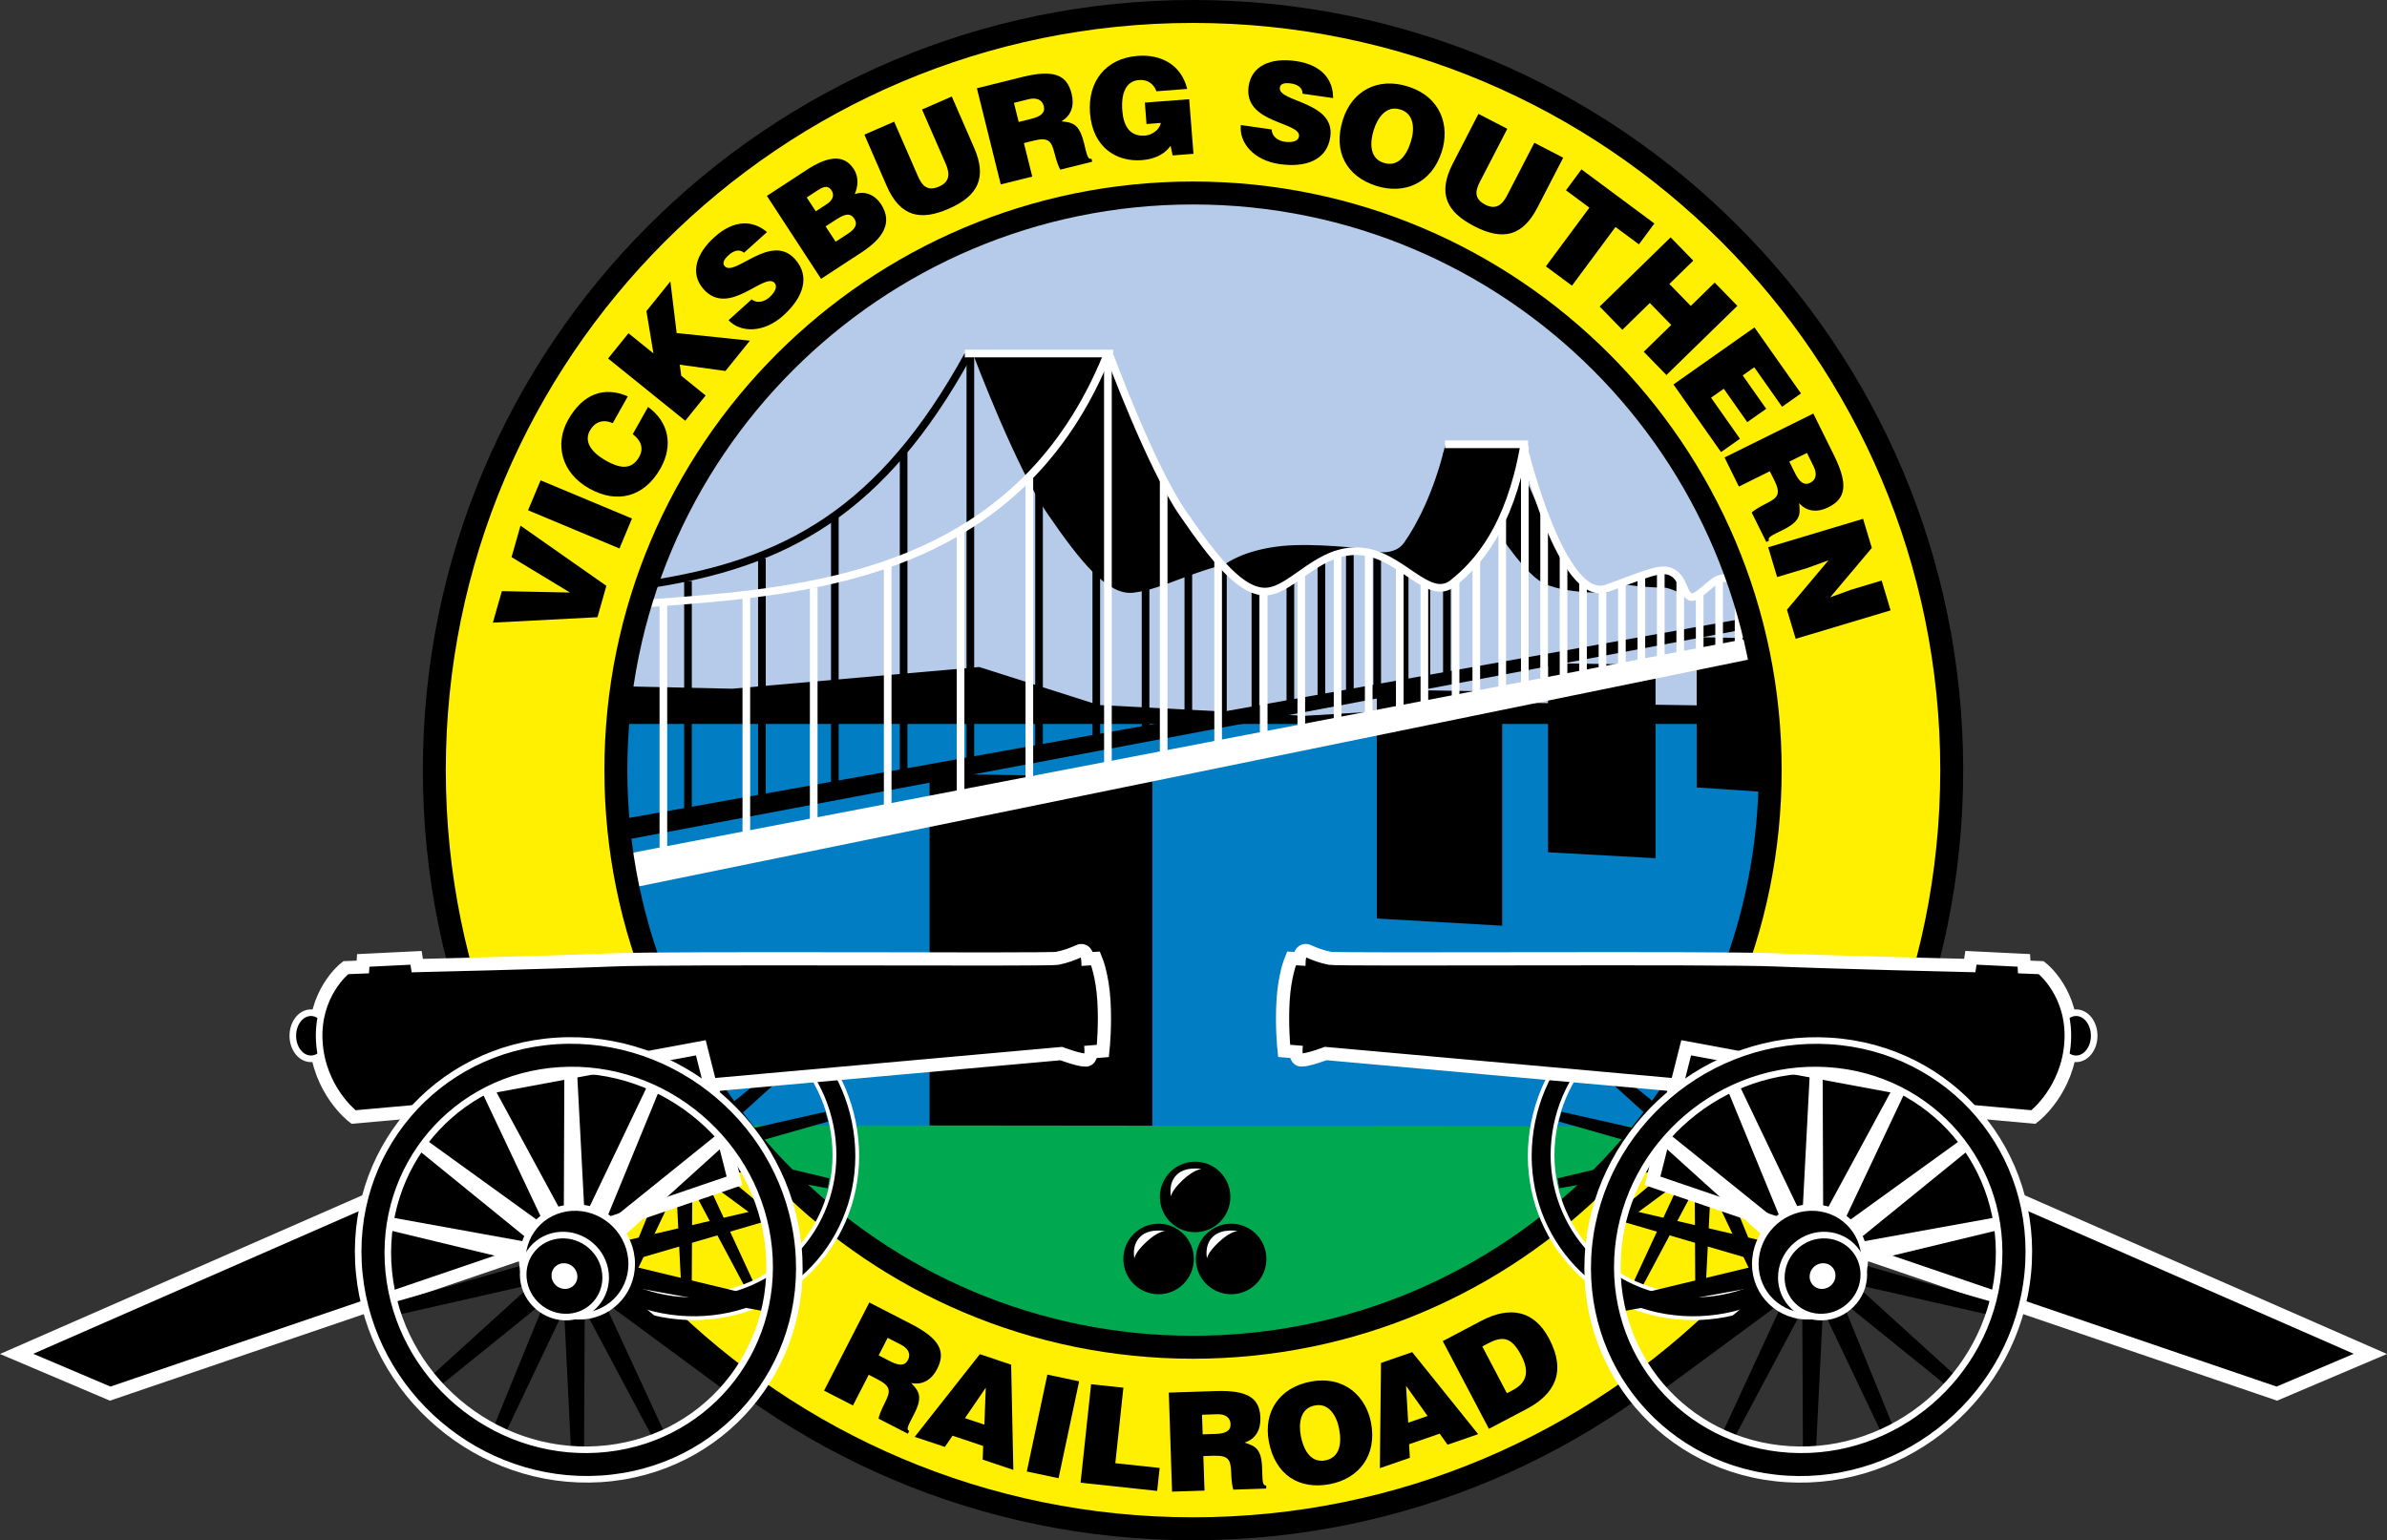 <?xml version="1.0" encoding="UTF-8"?> <!-- Generator: Adobe Illustrator 15.0.0, SVG Export Plug-In . SVG Version: 6.00 Build 0) --> <svg xmlns="http://www.w3.org/2000/svg" xmlns:xlink="http://www.w3.org/1999/xlink" version="1.1" id="Layer_1" x="0px" y="0px" width="478.216px" height="308.594px" viewBox="67.487 104.203 478.216 308.594" xml:space="preserve"><rect x="67.487" y="104.203" width="478.216" height="308.594" fill="#333333" stroke="none"/> <g id="River_and_sky"> <path fill="#B6CBE9" d="M193.16,250.12c0,0,4.04-106.1,114.75-106.1c99.16,0,116.67,97.32,113.38,106.45 C420.95,251.4,193.16,250.12,193.16,250.12z"></path> <path fill="#007DC3" d="M190.78,248.77c-3.64,49.98,30.67,124.41,117.03,124.41c86.37,0,119.07-82.46,114.181-123.81 C421.91,248.65,190.82,248.14,190.78,248.77z"></path> <polyline points="193.55,249.25 423.44,249.25 409.31,245.55 372.35,245 328.88,247.62 287.57,245.45 263.66,237.84 214.2,242.19 193.55,241.74 "></polyline> </g> <g id="Bridge"> <polygon points="253.72,259.22 298.34,259.96 298.34,344.79 253.72,342.19 "></polygon> <path d="M357.68,194.56l13.53,0.77c0,0,10.47,27.06,16.59,27.31c6.21,0.26-5.62,1.02-10.979-1.53 C370.32,218.01,357.68,194.56,357.68,194.56z"></path> <path d="M391.12,221.11l10.979-3.06c0,0-0.25,1.54,4.08,5.87c1.53,1.53-3.319-2.3-6.13-2.04 C398.2,222.04,391.12,221.11,391.12,221.11z"></path> <polygon points="407.41,231.86 421.71,232.13 421.71,262.92 407.41,261.97 "></polygon> <polygon points="377.62,237.07 399.16,237.41 399.16,276.15 377.62,274.96 "></polygon> <polygon points="343.33,242.36 368.43,242.77 368.43,289.67 343.33,288.23 "></polygon> <path d="M311.79,256.62v-39.65c-13.1-13.77-22.25-41.35-22.25-41.35h-26.93c0,0,8.43,22.36,14.83,31.66 c6.39,9.29,11.95,16.29,17.09,15.67c5.14-0.62,9.32-3.12,17.38-5.45"></path> <polygon fill="#FFFFFF" points="195.16,281.86 419.96,235.91 419.19,231.83 194.17,275.06 "></polygon> <path d="M373.28,193.37h-16.25c-2.261,9.46-5.761,16.04-8.23,19.54s-8.229,1.23-8.229,1.23s-9.73-1.19-16.2-0.55 c-7.79,0.78-11.43,3.64-11.43,3.64s4.67,7.27,10.13,5.19c3.42-1.3,9.08-7.72,16.54-7.69c4.43,0.02,10.71,5.87,13.33,6.65 C359.96,223.47,368.27,214.11,373.28,193.37z"></path> <g> <path fill="none" stroke="#000000" stroke-width="1.532" d="M197,221.36c27.97-4.11,47.2-14.72,64.43-46.03"></path> <line fill="none" stroke="#000000" stroke-width="1.532" x1="261.89" y1="175.58" x2="261.89" y2="258.27"></line> <line fill="none" stroke="#000000" stroke-width="1.532" x1="275.65" y1="176.56" x2="275.65" y2="255.93"></line> <line fill="none" stroke="#000000" stroke-width="1.532" x1="287.12" y1="176.95" x2="287.12" y2="253.59"></line> <line fill="none" stroke="#000000" stroke-width="1.532" x1="296.99" y1="193.08" x2="296.99" y2="251.78"></line> <polygon stroke="#000000" stroke-width="1.532" points="193.09,271.64 418,229.31 417.92,228.71 192.89,268.97 "></polygon> <line fill="none" stroke="#000000" stroke-width="1.532" x1="234.74" y1="207.46" x2="234.74" y2="263.62"></line> <line fill="none" stroke="#000000" stroke-width="1.532" x1="220.13" y1="216.1" x2="220.13" y2="265.26"></line> <line fill="none" stroke="#000000" stroke-width="1.532" x1="205.32" y1="220.61" x2="205.32" y2="268.35"></line> <line fill="none" stroke="#000000" stroke-width="1.532" x1="248.52" y1="194.89" x2="248.52" y2="259.92"></line> <line fill="none" stroke="#000000" stroke-width="1.532" x1="305.56" y1="210.74" x2="305.56" y2="249.7"></line> <g> <line fill="none" stroke="#000000" stroke-width="1.532" x1="312.49" y1="217.53" x2="312.49" y2="249.66"></line> <line fill="none" stroke="#000000" stroke-width="1.532" x1="319" y1="215.43" x2="319" y2="248.11"></line> <line fill="none" stroke="#000000" stroke-width="1.532" x1="326" y1="214.32" x2="326" y2="246.83"></line> <line fill="none" stroke="#000000" stroke-width="1.532" x1="332.22" y1="216.92" x2="332.22" y2="245.29"></line> <line fill="none" stroke="#000000" stroke-width="1.532" x1="337.92" y1="214.85" x2="337.92" y2="244.47"></line> <line fill="none" stroke="#000000" stroke-width="1.532" x1="343.4" y1="215.62" x2="343.4" y2="243.16"></line> <line fill="none" stroke="#000000" stroke-width="1.532" x1="348.9" y1="218.87" x2="348.9" y2="242.4"></line> <line fill="none" stroke="#000000" stroke-width="1.532" x1="353.25" y1="221.07" x2="353.25" y2="241.34"></line> <line fill="none" stroke="#000000" stroke-width="1.532" x1="357.36" y1="239.91" x2="357.36" y2="194.98"></line> </g> </g> <line fill="none" stroke="#FFFFFF" stroke-width="1.34" x1="289.45" y1="175.37" x2="289.45" y2="221.39"></line> <g> <line fill="none" stroke="#FFFFFF" stroke-width="1.532" x1="376.84" y1="206.84" x2="376.84" y2="240.09"></line> <line fill="none" stroke="#FFFFFF" stroke-width="1.532" x1="380.73" y1="215.75" x2="380.73" y2="239.44"></line> <line fill="none" stroke="#FFFFFF" stroke-width="1.532" x1="384.63" y1="220.7" x2="384.63" y2="238.84"></line> <line fill="none" stroke="#FFFFFF" stroke-width="1.532" x1="388.53" y1="222.27" x2="388.53" y2="238.24"></line> <line fill="none" stroke="#FFFFFF" stroke-width="1.532" x1="392.42" y1="221.07" x2="392.42" y2="237.41"></line> <line fill="none" stroke="#FFFFFF" stroke-width="1.532" x1="396.32" y1="219.65" x2="396.32" y2="236.52"></line> <line fill="none" stroke="#FFFFFF" stroke-width="1.532" x1="400.21" y1="218.52" x2="400.21" y2="235.77"></line> <line fill="none" stroke="#FFFFFF" stroke-width="1.532" x1="404.11" y1="220.47" x2="404.11" y2="235.09"></line> <line fill="none" stroke="#FFFFFF" stroke-width="1.532" x1="408.01" y1="223.17" x2="408.01" y2="234.27"></line> <line fill="none" stroke="#FFFFFF" stroke-width="1.532" x1="411.9" y1="220.1" x2="411.9" y2="233.59"></line> <line fill="none" stroke="#FFFFFF" stroke-width="1.532" x1="415.8" y1="220.55" x2="415.8" y2="232.92"></line> <line fill="none" stroke="#FFFFFF" stroke-width="1.532" x1="373.63" y1="193.22" x2="356.97" y2="193.22"></line> <path fill="none" stroke="#FFFFFF" stroke-width="1.532" d="M289.86,175.58c0,0,8.19,22.14,14.59,31.44 c6.39,9.29,11.95,16.29,17.09,15.67s10.28-8.64,18.51-8.02c8.23,0.62,13.58,10.29,18.51,6.38c4.94-3.91,11.311-11.11,14.19-27.15 c0,0,7.61,31.47,16.66,28.18s11.31-4.53,13.58-2.88c2.26,1.65,1.85,6.17,4.729,4.11s3.65-3.94,6.99-3.09 c1.26,0.32,1.8,1.2,1.8,1.2"></path> <g> <line fill="none" stroke="#FFFFFF" stroke-width="1.532" x1="320.66" y1="222.95" x2="320.66" y2="251.27"></line> <line fill="none" stroke="#FFFFFF" stroke-width="1.532" x1="328.19" y1="219.57" x2="328.19" y2="250.23"></line> <line fill="none" stroke="#FFFFFF" stroke-width="1.532" x1="335.46" y1="214.63" x2="335.46" y2="248.69"></line> <line fill="none" stroke="#FFFFFF" stroke-width="1.532" x1="341.7" y1="214.89" x2="341.7" y2="247.4"></line> <line fill="none" stroke="#FFFFFF" stroke-width="1.532" x1="347.92" y1="217.49" x2="347.92" y2="246.61"></line> <line fill="none" stroke="#FFFFFF" stroke-width="1.532" x1="352.85" y1="220.93" x2="352.85" y2="245.05"></line> <line fill="none" stroke="#FFFFFF" stroke-width="1.532" x1="359.1" y1="220.71" x2="359.1" y2="243.74"></line> <line fill="none" stroke="#FFFFFF" stroke-width="1.532" x1="363.25" y1="216.29" x2="363.25" y2="242.97"></line> <line fill="none" stroke="#FFFFFF" stroke-width="1.532" x1="368.45" y1="208.25" x2="368.45" y2="241.92"></line> <line fill="none" stroke="#FFFFFF" stroke-width="1.532" x1="372.97" y1="193.58" x2="372.97" y2="241.32"></line> </g> <g> <line fill="none" stroke="#FFFFFF" stroke-width="1.532" x1="289.45" y1="175.37" x2="289.45" y2="258.01"></line> <line fill="none" stroke="#FFFFFF" stroke-width="1.532" x1="300.62" y1="200.3" x2="300.62" y2="255.86"></line> <line fill="none" stroke="#FFFFFF" stroke-width="1.532" x1="259.93" y1="210.74" x2="259.93" y2="264.15"></line> <line fill="none" stroke="#FFFFFF" stroke-width="1.532" x1="245.33" y1="217.4" x2="245.33" y2="266.56"></line> <line fill="none" stroke="#FFFFFF" stroke-width="1.532" x1="230.51" y1="221.91" x2="230.51" y2="269.65"></line> <line fill="none" stroke="#FFFFFF" stroke-width="1.532" x1="217.01" y1="223.98" x2="217.01" y2="272.25"></line> <line fill="none" stroke="#FFFFFF" stroke-width="1.532" x1="200.39" y1="225.19" x2="200.39" y2="275.41"></line> <line fill="none" stroke="#FFFFFF" stroke-width="1.532" x1="273.71" y1="199.83" x2="273.71" y2="261.21"></line> <path fill="none" stroke="#FFFFFF" stroke-width="1.532" d="M289.2,175.54c-4.18,10.24-9.65,18.27-15.96,24.59 c-22.49,22.51-55.71,23.31-79.64,25.24"></path> <line fill="none" stroke="#FFFFFF" stroke-width="1.532" x1="311.53" y1="216.57" x2="311.53" y2="253.07"></line> </g> <line fill="none" stroke="#FFFFFF" stroke-width="1.532" x1="290.5" y1="175.03" x2="260.78" y2="175.03"></line> </g> <path fill="#00A94F" d="M198.07,329.64c0,0,25.04,67.74,107.89,67.74c82.85,0,109.17-67.52,109.17-67.52L198.07,329.64z"></path> </g> <g id="Outer_border"> <path fill="#FFEF00" stroke="#000000" stroke-width="4.595" d="M458.5,258.5c0,83.95-68.05,152-152,152s-152-68.05-152-152 s68.05-152,152-152S458.5,174.55,458.5,258.5z M306.5,142.87c-63.86,0-115.63,51.77-115.63,115.63s51.77,115.63,115.63,115.63 c63.86,0,115.63-51.77,115.63-115.63S370.36,142.87,306.5,142.87z"></path> <g> <path d="M241.53,379.64l-3.16,6.15l-5.79-2.97l9.07-17.66l8.34,4.29c5.88,3.02,7,5.61,5.24,9.05c-1.05,2.04-2.84,3.29-5.19,2.79 c1.51,1.64,2.41,2.67,0.58,6.22c-1.18,2.31-1.66,3.05-0.98,3.4l-0.28,0.54l-5.86-3.01c0.05-0.47,0.49-1.67,1.29-3.24 c1.18-2.31,1.18-3.27-1.51-4.65L241.53,379.64z M243.52,375.76l2.28,1.17c1.79,0.92,2.97,0.97,3.6-0.26 c0.64-1.25-0.04-2.34-1.38-3.04l-2.7-1.39L243.52,375.76z"></path> <path d="M250.74,392.08l13.05-16.56l6.27,2.1l0.44,21.08l-6.14-2.061l0.1-2.729l-6.14-2.06l-1.54,2.25L250.74,392.08z M264.98,382.23l-4.17,6.1l3.89,1.31L264.98,382.23z"></path> <path d="M273.2,399.02l4.12-19.41l6.36,1.35l-4.12,19.41L273.2,399.02z"></path> <path d="M283.97,401.27l2.11-19.729l6.47,0.69l-1.62,15.13l8.88,0.949l-0.49,4.601L283.97,401.27z"></path> <path d="M308.57,395.93l0.229,6.919l-6.5,0.21l-0.65-19.839l9.37-0.31c6.61-0.22,8.851,1.5,8.98,5.36 c0.07,2.29-0.88,4.25-3.18,4.96c2.12,0.7,3.399,1.16,3.529,5.15c0.08,2.59,0.03,3.47,0.801,3.45l0.02,0.61l-6.59,0.22 c-0.18-0.44-0.39-1.7-0.44-3.46c-0.09-2.59-0.55-3.43-3.59-3.33L308.57,395.93z M308.43,391.58l2.561-0.08 c2.01-0.07,3.069-0.6,3.029-1.97c-0.05-1.41-1.17-2.03-2.689-1.98l-3.03,0.1L308.43,391.58z"></path> <path d="M342.16,389.24c1.26,6.64-2.49,11.22-8.26,12.319c-6.12,1.171-10.931-1.85-12.2-8.479c-1.17-6.12,2.22-10.89,8.29-12.05 C336.94,379.71,341.18,384.1,342.16,389.24z M328.1,391.92c0.471,2.49,1.83,5.46,4.891,4.88c2.76-0.53,3.39-3.12,2.779-6.34 c-0.5-2.65-2.119-5.27-4.93-4.65C327.94,386.37,327.63,389.46,328.1,391.92z"></path> <path d="M343.93,398.35l0.23-21.08l6.25-2.16l13.21,16.43l-6.12,2.12l-1.59-2.22l-6.12,2.12l0.15,2.72L343.93,398.35z M349.18,381.86l0.431,7.38l3.88-1.34L349.18,381.86z"></path> <path d="M365.78,390.47l-9.25-17.57l7.71-4.06c5.66-2.98,10.56-2.2,13.609,3.59c3.48,6.61,1.131,11.09-4.5,14.06L365.78,390.47z M369.38,383.34l1.22-0.64c2.681-1.41,3.4-3.6,1.66-6.92c-1.93-3.66-3.64-4.01-6.71-2.39l-1.1,0.58L369.38,383.34z"></path> </g> <g> <path d="M166.23,228.95l1.8-6.31l13.65,0.28l-11.71-7.09l1.8-6.31l17.2,12.06l-1.79,6.28L166.23,228.95z"></path> <path d="M191.59,214.09l-18.31-7.65l2.51-6l18.31,7.65L191.59,214.09z"></path> <path d="M190.24,188.99c-1.9-0.85-3.57-0.3-4.57,1.479c-1.12,1.99-0.09,4.16,3.24,6.04c2.43,1.37,5.01,2.12,6.63-0.76 c1.03-1.83,0.24-3.41-1.29-4.56l3.07-5.45c4.18,3.02,5.07,7.729,2.5,12.3c-3.22,5.72-8.68,7.2-14.3,4.03 c-5.6-3.15-6.94-8.91-4.22-13.74c2.98-5.28,7.26-6.76,11.96-4.71L190.24,188.99z"></path> <path d="M189.31,176.03l4.09-5.061l5,4.04l-1.41-8.479l4.8-5.94l1.26,10.34l14.67,1.53l-4.9,6.07l-9.15-1.26l0.3,2.22l4.89,3.95 l-4.09,5.06L189.31,176.03z"></path> <path d="M216.55,154.84c-0.54-0.44-1.09-0.51-1.6-0.38c-0.51,0.13-1.02,0.43-1.49,0.86c-1.07,0.96-1.26,1.69-0.78,2.22 c1.99,2.21,9.25-6.79,14.08-1.42c3.08,3.42,1.72,7.65-2.34,11.3c-3.9,3.5-8.49,3.51-10.98,0.94l4.63-4.17 c0.58,0.44,1.22,0.57,1.85,0.45c0.61-0.1,1.23-0.44,1.71-0.87c1.21-1.09,1.66-2.2,1.03-2.89c-2.01-2.24-9.12,6.93-14.19,1.29 c-2.82-3.14-1.53-7.15,2.16-10.47c4.1-3.69,7.85-3.27,10.52-1L216.55,154.84z"></path> <path d="M231.98,160.07l-10.85-16.62l7.94-5.19c3.74-2.44,7.29-3.51,9.45-0.21c1.12,1.71,0.82,3.68,0.2,5.04 c2.1-0.71,4.08,0.2,5.26,2c2.43,3.72,0.43,6.86-3.89,9.68L231.98,160.07z M229.11,143.77l1.81,2.77l2.26-1.48 c1.09-0.71,1.55-1.71,0.92-2.68c-0.84-1.29-1.92-0.62-3.08,0.13L229.11,143.77z M232.89,149.56l2.01,3.07l2.38-1.55 c1.34-0.87,2.17-1.81,1.36-3.06c-0.95-1.45-2.28-0.72-4.01,0.41L232.89,149.56z"></path> <path d="M240.66,131.18l5.96-2.6l4.75,10.89c0.78,1.79,1.81,3.18,4.26,2.11c2.15-0.94,2.19-2.58,1.33-4.55l-4.75-10.89l5.96-2.6 l4.48,10.28c2.54,5.84,0.95,9.57-5.09,12.2c-5.63,2.46-9.7,1.67-12.44-4.59L240.66,131.18z"></path> <path d="M272.62,132.87l1.67,6.71l-6.31,1.57l-4.78-19.26l9.09-2.26c6.42-1.59,8.96-0.38,9.89,3.37c0.55,2.22,0.03,4.34-2.07,5.51 c2.22,0.24,3.57,0.42,4.53,4.3c0.62,2.51,0.76,3.39,1.51,3.2l0.15,0.59l-6.39,1.59c-0.27-0.39-0.73-1.58-1.16-3.29 c-0.62-2.51-1.26-3.24-4.2-2.51L272.62,132.87z M271.57,128.64l2.49-0.62c1.95-0.48,2.88-1.23,2.54-2.56 c-0.34-1.36-1.57-1.74-3.04-1.38l-2.94,0.73L271.57,128.64z"></path> <path d="M306.59,135.02l-4.18,0.32l-0.4-1.93c-0.97,1.35-2.67,2.64-5.78,2.88c-5.06,0.39-9.84-2.54-10.37-9.43 c-0.48-6.32,3.14-10.97,9.54-11.46c4.75-0.36,8.76,1.82,9.93,6.62l-6.16,0.47c-0.59-1.59-1.84-2.37-3.52-2.25 c-2.56,0.2-3.59,2.6-3.32,6.09c0.21,2.8,1.29,5.29,4.56,5.04c1.32-0.1,2.93-1.14,3.15-2.54l-2.86,0.22l-0.33-4.29l8.88-0.68 L306.59,135.02z"></path> <path d="M328.45,122.98c-0.01-0.7-0.311-1.16-0.74-1.47c-0.43-0.31-0.99-0.5-1.61-0.59c-1.42-0.2-2.1,0.12-2.21,0.83 c-0.42,2.95,11.131,2.74,10.11,9.88c-0.65,4.56-4.76,6.22-10.16,5.45c-5.18-0.74-8.13-4.25-7.76-7.82l6.17,0.88 c0.03,0.73,0.34,1.3,0.84,1.71c0.47,0.4,1.13,0.66,1.76,0.75c1.61,0.23,2.75-0.14,2.881-1.06c0.43-2.97-11.16-2.54-10.091-10.05 c0.601-4.17,4.5-5.76,9.41-5.06c5.46,0.78,7.54,3.92,7.511,7.42L328.45,122.98z"></path> <path d="M356.36,134.5c-2.021,6.44-7.5,8.71-13.11,6.96c-5.94-1.87-8.76-6.8-6.74-13.24c1.87-5.95,7.101-8.55,13-6.7 C356.27,123.64,357.93,129.51,356.36,134.5z M342.71,130.22c-0.76,2.42-0.97,5.68,2,6.61c2.68,0.84,4.46-1.14,5.44-4.27 c0.81-2.58,0.619-5.64-2.15-6.42C345.19,125.25,343.46,127.83,342.71,130.22z"></path> <path d="M363.68,127.02l5.78,2.99L364,140.57c-0.9,1.74-1.33,3.41,1.05,4.64c2.08,1.08,3.38,0.07,4.37-1.84l5.46-10.56l5.78,2.99 l-5.15,9.97c-2.93,5.66-6.83,6.78-12.68,3.75c-5.46-2.82-7.42-6.48-4.28-12.55L363.68,127.02z"></path> <path d="M384.32,138.14l14.609,10.84l-3.1,4.18l-4.69-3.48l-8.72,11.76l-5.229-3.87l8.72-11.76l-4.69-3.48L384.32,138.14z"></path> <path d="M387.97,165.62l14.21-13.86l4.54,4.66l-4.79,4.68l4.29,4.4l4.79-4.68l4.54,4.66l-14.21,13.86l-4.54-4.66l5.5-5.37 l-4.29-4.4l-5.5,5.37L387.97,165.62z"></path> <path d="M402.75,181.23l16.23-11.43l9.319,13.23l-3.79,2.67l-5.569-7.91l-2.32,1.63l4.71,6.69l-3.79,2.67l-4.71-6.69l-2.55,1.79 l5.79,8.23l-3.79,2.67L402.75,181.23z"></path> <path d="M422.06,198.62l-6.199,3.07l-2.88-5.83l17.789-8.8l4.16,8.4c2.931,5.93,2.29,8.67-1.17,10.39 c-2.05,1.01-4.229,0.96-5.83-0.84c0.24,2.22,0.351,3.58-3.229,5.35c-2.32,1.15-3.15,1.47-2.811,2.16l-0.54,0.27l-2.92-5.9 c0.32-0.34,1.391-1.05,2.971-1.84c2.319-1.15,2.89-1.92,1.55-4.64L422.06,198.62z M425.96,196.69l1.14,2.3 c0.891,1.8,1.811,2.55,3.051,1.94c1.26-0.62,1.359-1.9,0.689-3.26l-1.34-2.72L425.96,196.69z"></path> <path d="M434.16,223.87l4.26-1.54l6.04-1.81l1.79,5.97l-19.01,5.7l-1.75-5.83l8.31-9.89l-4.26,1.54l-6.021,1.81l-1.789-5.97 l19.01-5.7l1.75,5.83L434.16,223.87z"></path> </g> <path d="M313.98,344.01c0,3.9-3.16,7.07-7.061,7.07c-3.9,0-7.06-3.16-7.06-7.07c0-3.9,3.16-7.06,7.06-7.06 C310.82,336.95,313.98,340.11,313.98,344.01z"></path> <path fill="#FFFFFF" d="M304.45,340.62c-2.36,2.2-2.36,3.3-2.36,3.3s-0.64-2.61,1.17-4.37c1.82-1.76,4.959-1.13,4.959-1.13 S306.81,338.42,304.45,340.62z"></path> <path d="M306.66,356.44c0,3.9-3.16,7.07-7.06,7.07s-7.06-3.16-7.06-7.07c0-3.9,3.16-7.06,7.06-7.06 C303.49,349.38,306.66,352.54,306.66,356.44z"></path> <path fill="#FFFFFF" d="M297.12,353.05c-2.36,2.2-2.36,3.3-2.36,3.3s-0.64-2.61,1.17-4.37s4.96-1.13,4.96-1.13 S299.48,350.85,297.12,353.05z"></path> <path d="M321.2,356.44c0,3.9-3.16,7.07-7.061,7.07c-3.899,0-7.069-3.16-7.069-7.07c0-3.9,3.16-7.06,7.069-7.06 C318.04,349.38,321.2,352.54,321.2,356.44z"></path> <path fill="#FFFFFF" d="M311.67,353.05c-2.36,2.2-2.36,3.3-2.36,3.3s-0.64-2.61,1.171-4.37c1.819-1.76,4.96-1.13,4.96-1.13 S314.03,350.85,311.67,353.05z"></path> </g> <g id="Canon"> <g> <g> <polyline points="203.03,305.7 202.96,326.32 206.08,326.23 205,305.57 "></polyline> <polyline points="190.77,309.27 199.43,327.9 202.2,326.43 192.49,308.28 "></polyline> <polyline points="181.24,317.95 196.91,330.89 198.79,328.33 182.37,316.29 "></polyline> <polyline points="176.33,330.01 195.91,334.71 196.52,331.56 176.64,328.01 "></polyline> <polyline points="177,343.06 196.63,338.59 195.85,335.49 176.44,341.13 "></polyline> <polyline points="183.13,354.54 198.92,341.78 196.9,339.33 181.81,353.04 "></polyline> <polyline points="193.5,362.15 202.32,343.63 199.47,342.32 191.67,361.39 "></polyline> <polyline points="206.06,364.41 206.17,343.78 203.05,343.87 204.09,364.53 "></polyline> <polyline points="218.33,360.85 209.7,342.21 206.93,343.68 216.61,361.84 "></polyline> <polyline points="227.87,352.2 212.22,339.22 210.34,341.78 226.74,353.85 "></polyline> <polyline points="233.64,340.29 213.23,335.41 212.62,338.55 233.32,342.28 "></polyline> <polyline points="232.85,326.96 212.52,331.53 213.3,334.63 233.4,328.9 "></polyline> <polyline points="226.04,315.6 210.24,328.34 212.25,330.79 227.36,317.11 "></polyline> <polyline fill="#FFFFFF" points="215.69,307.97 206.84,326.48 209.69,327.79 217.51,308.73 "></polyline> </g> <path stroke="#FFFFFF" stroke-width="0.766" d="M239.06,332.42c1.85,18.63-11.79,34.67-30.46,35.82 c-18.67,1.15-35.31-13.02-37.16-31.65c-1.85-18.63,11.79-34.67,30.46-35.82S237.21,313.79,239.06,332.42z M202.35,305.31 c-16.16,1-27.97,14.88-26.37,31c1.6,16.13,16,28.39,32.17,27.39c16.16-1,27.97-14.88,26.37-31 C232.92,316.58,218.51,304.31,202.35,305.31z"></path> <path stroke="#FFFFFF" stroke-width="3.961" d="M140.79,298.58l-3.78,0.15c0,0-6.13,4.83-5.55,14.19s7.07,14.4,7.07,14.4 l141.66-12.7c0,0,3.6,1.36,4.83,1.31c0.5-0.02,0.38-1.58,0.38-1.58l2.43-0.2c0,0,0.46-4.48,0.16-9.41 c-0.3-4.93-1.47-7.82-1.47-7.82l-1.72,0.11c0,0-0.04-2.04-0.85-1.68c-1.44,0.65-2.77,1.16-4.61,1.52 c-1.83,0.36-77.42-0.19-89.25,0.32c-11.93,0.5-39.57,1.15-39.57,1.15l-0.24-1.54l-9.4,0.46L140.79,298.58z"></path> <path stroke="#FFFFFF" stroke-width="1.32" d="M133.41,311.72c0,2.55-1.62,4.62-3.63,4.62c-2.01,0-3.63-2.07-3.63-4.62 c0-2.55,1.63-4.62,3.63-4.62C131.79,307.1,133.41,309.17,133.41,311.72z"></path> <path stroke="#FFFFFF" stroke-width="1.32" d="M140.79,298.58l-3.78,0.15c0,0-6.13,4.83-5.55,14.19s7.07,14.4,7.07,14.4 l141.66-12.7c0,0,3.6,1.36,4.83,1.31c0.5-0.02,0.38-1.58,0.38-1.58l2.43-0.2c0,0,0.46-4.48,0.16-9.41 c-0.3-4.93-1.47-7.82-1.47-7.82l-1.72,0.11c0,0-0.04-2.04-0.85-1.68c-1.44,0.65-2.77,1.16-4.61,1.52 c-1.83,0.36-77.42-0.19-89.25,0.32c-11.93,0.5-39.57,1.15-39.57,1.15l-0.24-1.54l-9.4,0.46L140.79,298.58z"></path> <polygon stroke="#FFFFFF" stroke-width="2.64" points="214.64,340.79 207.89,314.13 153.98,324.14 145.54,342.73 70.82,375.46 89.56,383.42 "></polygon> <g> <polyline fill="#FFFFFF" points="180.55,319.16 180.45,345.98 184.51,345.86 183.1,318.99 "></polyline> <polyline fill="#FFFFFF" points="164.29,323.53 175.86,348.03 179.46,346.12 166.52,322.24 "></polyline> <polyline fill="#FFFFFF" points="151.73,334.97 172.59,351.92 175.03,348.59 153.19,332.82 "></polyline> <polyline fill="#FFFFFF" points="145.82,350.77 171.9,357.06 172.69,352.97 146.23,348.18 "></polyline> <polyline points="146.7,367.75 173.18,361.72 172.16,357.69 145.97,365.23 "></polyline> <polyline points="154.66,382.67 175.19,366.08 172.57,362.89 152.94,380.73 "></polyline> <polyline points="168.15,392.58 179.62,368.49 175.91,366.78 165.78,391.59 "></polyline> <polyline points="184.49,395.51 184.63,368.04 180.57,368.16 181.93,395.68 "></polyline> <polyline points="200.44,390.89 189.23,366.65 185.62,368.56 198.2,392.17 "></polyline> <polyline points="213.79,380.33 192.5,362.76 190.06,366.09 212.31,382.49 "></polyline> <polyline points="220.65,364.26 193.81,357.8 193.01,361.89 220.24,366.85 "></polyline> <polyline points="219.55,346.53 192.89,352.75 193.9,356.78 220.27,349.06 "></polyline> <polyline fill="#FFFFFF" points="210.77,331.8 189.92,348.6 192.54,351.79 212.49,333.75 "></polyline> <polyline fill="#FFFFFF" points="197.01,322.11 185.5,346.18 189.2,347.89 199.38,323.11 "></polyline> </g> <path stroke="#FFFFFF" stroke-width="1.32" d="M227.41,353.91c2.41,24.23-15.33,45.09-39.62,46.59s-45.93-16.93-48.33-41.16 c-2.41-24.23,15.33-45.09,39.62-46.59C203.36,311.26,225,329.68,227.41,353.91z M179.66,318.66 c-21.02,1.3-36.37,19.35-34.29,40.32s20.81,36.92,41.83,35.62c21.02-1.3,36.37-19.35,34.29-40.32 C219.41,333.31,200.68,317.36,179.66,318.66z"></path> <path stroke="#FFFFFF" stroke-width="1.32" d="M193.99,356.35c0.6,6.01-3.8,11.18-9.82,11.55s-11.38-4.2-11.98-10.2 c-0.6-6.01,3.8-11.18,9.82-11.55C188.03,345.77,193.39,350.34,193.99,356.35z"></path> <path stroke="#FFFFFF" stroke-width="1.32" d="M188.79,359.36c0.45,4.53-2.87,8.43-7.41,8.71c-4.54,0.28-8.59-3.17-9.04-7.69 c-0.45-4.53,2.87-8.43,7.41-8.71C184.3,351.38,188.34,354.83,188.79,359.36z"></path> <path fill="#FFFFFF" stroke="#000000" stroke-width="1.32" d="M183.8,359.67c0.18,1.78-1.13,3.32-2.91,3.43 c-1.79,0.11-3.38-1.24-3.55-3.03c-0.18-1.78,1.13-3.32,2.91-3.43C182.04,356.53,183.63,357.88,183.8,359.67z"></path> </g> <g> <g> <polyline points="410.16,305.7 410.23,326.32 407.11,326.23 408.19,305.57 "></polyline> <polyline points="422.42,309.27 413.76,327.9 410.99,326.43 420.7,308.28 "></polyline> <polyline points="431.95,317.95 416.28,330.89 414.4,328.33 430.82,316.29 "></polyline> <polyline points="436.86,330.01 417.27,334.71 416.67,331.56 436.55,328.01 "></polyline> <polyline points="436.19,343.06 416.56,338.59 417.34,335.49 436.75,341.13 "></polyline> <polyline points="430.06,354.54 414.27,341.78 416.29,339.33 431.38,353.04 "></polyline> <polyline points="419.69,362.15 410.87,343.63 413.72,342.32 421.51,361.39 "></polyline> <polyline points="407.13,364.41 407.02,343.78 410.14,343.87 409.09,364.53 "></polyline> <polyline points="394.86,360.85 403.49,342.21 406.26,343.68 396.58,361.84 "></polyline> <polyline points="385.32,352.2 400.97,339.22 402.85,341.78 386.45,353.85 "></polyline> <polyline points="379.55,340.29 399.96,335.41 400.57,338.55 379.87,342.28 "></polyline> <polyline points="380.34,326.96 400.67,331.53 399.89,334.63 379.79,328.9 "></polyline> <polyline points="387.14,315.6 402.95,328.34 400.94,330.79 385.82,317.11 "></polyline> <polyline fill="#FFFFFF" points="397.5,307.97 406.35,326.48 403.5,327.79 395.68,308.73 "></polyline> </g> <path stroke="#FFFFFF" stroke-width="0.766" d="M411.29,300.77c18.67,1.15,32.31,17.19,30.46,35.82 c-1.85,18.63-18.49,32.8-37.16,31.65c-18.67-1.15-32.31-17.19-30.46-35.82C375.98,313.79,392.61,299.62,411.29,300.77z M378.67,332.7c-1.6,16.13,10.2,30.01,26.37,31c16.16,1,30.56-11.27,32.16-27.39c1.6-16.13-10.2-30.01-26.37-31 C394.67,304.31,380.27,316.58,378.67,332.7z"></path> <path stroke="#FFFFFF" stroke-width="3.961" d="M472.4,298.58l3.779,0.15c0,0,6.13,4.83,5.551,14.19 c-0.58,9.36-7.07,14.4-7.07,14.4L333,314.61c0,0-3.6,1.36-4.83,1.31c-0.5-0.02-0.38-1.58-0.38-1.58l-2.43-0.2 c0,0-0.46-4.48-0.16-9.41s1.47-7.82,1.47-7.82l1.72,0.11c0,0,0.04-2.04,0.851-1.68c1.439,0.65,2.77,1.16,4.609,1.52 c1.83,0.36,77.42-0.19,89.25,0.32c11.931,0.5,39.57,1.15,39.57,1.15l0.24-1.54l9.41,0.46L472.4,298.58z"></path> <path stroke="#FFFFFF" stroke-width="1.32" d="M479.78,311.72c0,2.55,1.62,4.62,3.63,4.62s3.63-2.07,3.63-4.62 c0-2.55-1.62-4.62-3.63-4.62S479.78,309.17,479.78,311.72z"></path> <path stroke="#FFFFFF" stroke-width="1.32" d="M472.4,298.58l3.779,0.15c0,0,6.13,4.83,5.551,14.19 c-0.58,9.36-7.07,14.4-7.07,14.4L333,314.61c0,0-3.6,1.36-4.83,1.31c-0.5-0.02-0.38-1.58-0.38-1.58l-2.43-0.2 c0,0-0.46-4.48-0.16-9.41s1.47-7.82,1.47-7.82l1.72,0.11c0,0,0.04-2.04,0.851-1.68c1.439,0.65,2.77,1.16,4.609,1.52 c1.83,0.36,77.42-0.19,89.25,0.32c11.931,0.5,39.57,1.15,39.57,1.15l0.24-1.54l9.41,0.46L472.4,298.58z"></path> <polygon stroke="#FFFFFF" stroke-width="2.64" points="398.55,340.79 405.3,314.13 459.21,324.14 467.65,342.73 542.37,375.46 523.63,383.42 "></polygon> <g> <polyline fill="#FFFFFF" points="432.64,319.16 432.74,345.98 428.68,345.86 430.08,318.99 "></polyline> <polyline fill="#FFFFFF" points="448.9,323.53 437.33,348.03 433.73,346.12 446.67,322.24 "></polyline> <polyline fill="#FFFFFF" points="461.46,334.97 440.6,351.92 438.16,348.59 460,332.82 "></polyline> <polyline fill="#FFFFFF" points="467.37,350.77 441.29,357.06 440.5,352.97 466.96,348.18 "></polyline> <polyline points="466.49,367.75 440,361.72 441.02,357.69 467.22,365.23 "></polyline> <polyline points="458.52,382.67 438,366.08 440.62,362.89 460.25,380.73 "></polyline> <polyline points="445.04,392.58 433.57,368.49 437.28,366.78 447.41,391.59 "></polyline> <polyline points="428.7,395.51 428.56,368.04 432.62,368.16 431.26,395.68 "></polyline> <polyline points="412.75,390.89 423.96,366.65 427.57,368.56 414.99,392.17 "></polyline> <polyline points="399.4,380.33 420.69,362.76 423.13,366.09 400.87,382.49 "></polyline> <polyline points="392.54,364.26 419.38,357.8 420.18,361.89 392.95,366.85 "></polyline> <polyline points="393.64,346.53 420.3,352.75 419.29,356.78 392.92,349.06 "></polyline> <polyline fill="#FFFFFF" points="402.42,331.8 423.27,348.6 420.65,351.79 400.7,333.75 "></polyline> <polyline fill="#FFFFFF" points="416.18,322.11 427.69,346.18 423.99,347.89 413.81,323.11 "></polyline> </g> <path stroke="#FFFFFF" stroke-width="1.32" d="M434.11,312.76c24.29,1.5,42.02,22.36,39.62,46.59 c-2.41,24.23-24.051,42.66-48.33,41.16c-24.29-1.5-42.021-22.36-39.62-46.59C388.19,329.68,409.83,311.26,434.11,312.76z M391.69,354.28c-2.08,20.97,13.27,39.02,34.29,40.32c21.02,1.3,39.75-14.65,41.829-35.62c2.08-20.97-13.27-39.03-34.29-40.32 C412.51,317.36,393.78,333.31,391.69,354.28z"></path> <path stroke="#FFFFFF" stroke-width="1.32" d="M419.2,356.35c-0.601,6.01,3.8,11.18,9.819,11.55 c6.021,0.37,11.381-4.2,11.98-10.2c0.6-6.01-3.8-11.18-9.82-11.55C425.16,345.77,419.8,350.34,419.2,356.35z"></path> <path stroke="#FFFFFF" stroke-width="1.32" d="M424.4,359.36c-0.45,4.53,2.869,8.43,7.409,8.71c4.54,0.28,8.591-3.17,9.04-7.69 c0.45-4.53-2.869-8.43-7.409-8.71C428.89,351.38,424.85,354.83,424.4,359.36z"></path> <path fill="#FFFFFF" stroke="#000000" stroke-width="1.32" d="M429.39,359.67c-0.18,1.78,1.13,3.32,2.91,3.43 c1.79,0.11,3.38-1.24,3.55-3.03c0.181-1.78-1.13-3.32-2.909-3.43C431.15,356.53,429.56,357.88,429.39,359.67z"></path> </g> </g> </svg> 